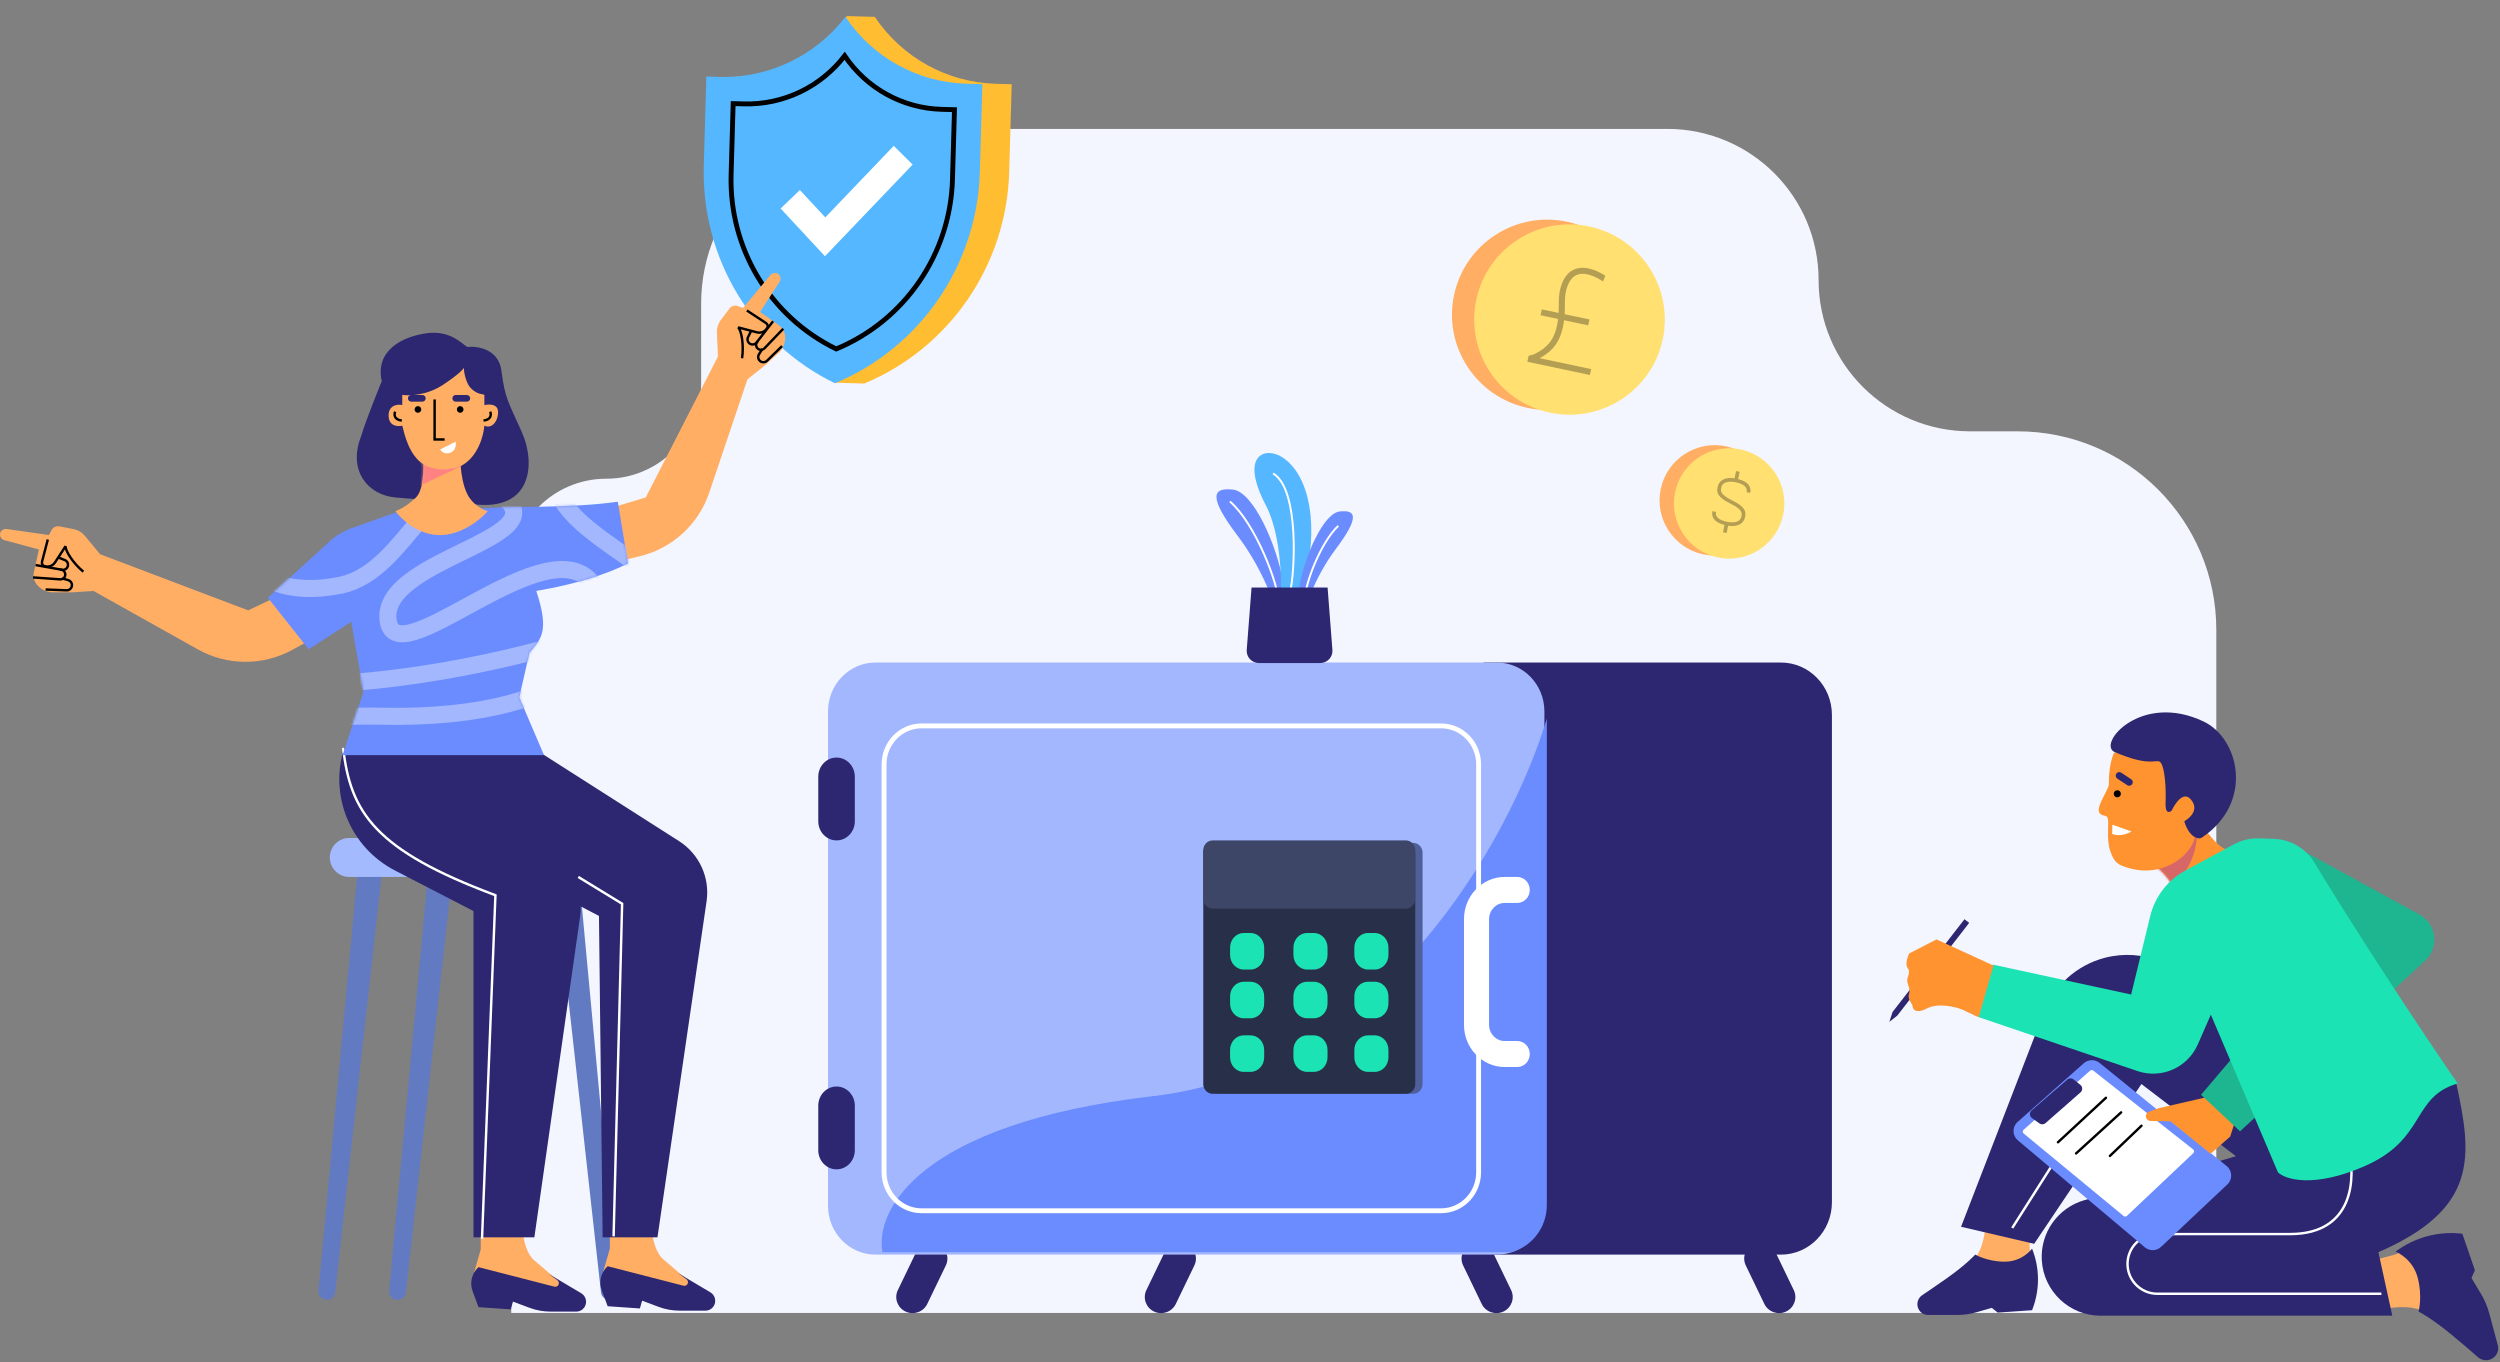 <svg width="1026" height="559" viewBox="0 0 1026 559" fill="none" xmlns="http://www.w3.org/2000/svg">
<rect x="0" y="0" width="1026" height="559" fill="#808080" stroke="none"/>
<path d="M909.574 538.824H254.575H209.82V235.386C209.82 213.894 227.265 196.47 248.783 196.47C270.302 196.47 287.746 179.047 287.746 157.554V124.686C287.746 85.041 319.924 52.902 359.617 52.902H684.22C718.534 52.902 746.351 80.685 746.351 114.957C746.351 149.229 774.168 177.012 808.481 177.012H827.962C873.035 177.012 909.574 213.507 909.574 258.525V538.824Z" fill="#F3F6FF"/>
<path d="M698.991 227.503C711.227 230.123 723.27 222.328 725.89 210.092C728.51 197.857 720.715 185.813 708.479 183.193C696.243 180.573 684.2 188.368 681.58 200.604C678.96 212.84 686.755 224.883 698.991 227.503Z" fill="#FFAE64"/>
<path d="M704.899 228.768C717.135 231.388 729.178 223.593 731.798 211.358C734.418 199.122 726.623 187.079 714.387 184.458C702.151 181.838 690.108 189.633 687.488 201.869C684.868 214.105 692.663 226.148 704.899 228.768Z" fill="#FFE071"/>
<path d="M712.489 193.321L713.966 193.637L713.33 196.606C718.145 197.854 718.705 200.359 718.292 202.287L716.815 201.971C717.235 200.011 715.708 198.644 712.279 197.91C711.067 197.65 707.058 197.043 706.398 200.125C706.122 201.412 705.809 202.872 710.871 205.355L713.09 206.579C716.535 208.762 716.53 210.517 716.157 212.258C715.562 215.036 712.937 216.346 709.226 215.771L708.589 218.746L707.112 218.43L707.748 215.461C702.933 214.212 702.373 211.707 702.786 209.779L704.263 210.096C703.843 212.056 705.37 213.422 708.8 214.157C710.011 214.416 714.021 215.023 714.68 211.942C714.956 210.654 715.269 209.195 710.207 206.711L707.988 205.487C704.543 203.305 704.548 201.55 704.921 199.808C705.516 197.03 708.141 195.72 711.852 196.295L712.489 193.321Z" fill="#B39E53"/>
<path d="M626.835 167.38C647.961 171.903 668.747 158.474 673.264 137.384C677.78 116.294 664.315 95.53 643.189 91.006C622.063 86.483 601.277 99.912 596.761 121.002C592.245 142.092 605.709 162.856 626.835 167.38Z" fill="#FFAE64"/>
<path d="M635.943 169.326C657.068 173.85 677.855 160.421 682.371 139.331C686.887 118.241 673.422 97.477 652.297 92.953C631.171 88.429 610.384 101.859 605.868 122.949C601.352 144.039 614.817 164.803 635.943 169.326Z" fill="#FFE071"/>
<path d="M632.232 129.382L632.756 126.965L639.659 128.426C639.721 127.241 639.724 126.164 639.727 125.146C639.731 122.921 639.736 120.818 640.368 118.408C641.492 114.092 643.606 111.381 646.648 110.349C651.3 108.777 656.647 111.745 658.82 113.163L657.879 115.523C656.435 114.53 651.376 111.355 647.452 112.691C645.258 113.435 643.689 115.566 642.786 119.026C642.235 121.135 642.234 122.996 642.228 125.149C642.225 126.317 642.222 127.56 642.133 128.95L652.318 131.106L651.794 133.524L641.891 131.427C641.768 132.37 641.595 133.383 641.358 134.478C639.694 142.159 635.278 145.159 631.858 147.004L653.019 151.484L652.495 153.902L626.82 148.466L627.344 146.048L629.538 145.421C632.815 143.727 637.299 141.409 638.913 133.958C639.151 132.86 639.319 131.849 639.439 130.906L632.233 129.38L632.232 129.382Z" fill="#B39E53"/>
<path d="M797.025 527.996L809.598 517.22C816.287 511.487 815.007 493.977 815.007 493.977L832.988 493.005V512.445L835.904 522.65L798.483 529.94L797.025 527.996Z" fill="#FFAE64"/>
<path d="M803.302 539.66H791.287C789.724 539.66 788.279 538.83 787.492 537.48C786.302 535.441 786.93 532.822 788.895 531.513C791.27 529.932 794.737 527.582 798.969 524.594C807.231 518.763 810.633 514.875 810.633 514.875C810.633 514.875 815.493 517.791 822.782 517.791C830.072 517.791 833.96 512.445 833.96 512.445C837.088 520.265 837.2 528.967 834.275 536.865L833.96 537.716L819.867 538.688L817.437 536.744L811.009 538.581C808.502 539.297 805.908 539.66 803.302 539.66Z" fill="#2C2770"/>
<path d="M1010.77 549.197L995.412 538.702C987.244 533.12 968.626 539.614 968.626 539.614L962.328 520.394L983.412 514.725L993.631 508.586L1012.45 547.048L1010.77 549.197Z" fill="#FFAE64"/>
<path d="M1021.59 538.987L1025.09 552.019C1025.55 553.714 1025.07 555.524 1023.83 556.771C1021.97 558.656 1018.95 558.74 1016.95 556.99C1014.55 554.875 1010.99 551.799 1006.51 548.08C997.776 540.82 992.567 538.264 992.567 538.264C992.567 538.264 994.313 532.142 992.187 524.235C990.061 516.329 983.129 513.671 983.129 513.671C990.698 507.998 1000.1 505.338 1009.52 506.207L1010.54 506.301L1015.7 521.304L1014.3 524.507L1018.17 530.943C1019.68 533.452 1020.83 536.16 1021.59 538.987Z" fill="#2C2770"/>
<path d="M976.098 513.897C1017.21 496.012 1014.54 474.515 1008.13 444.897L887.114 394.694C879.712 391.623 871.508 391.062 863.757 393.096C852.367 396.085 843.105 404.363 838.861 415.348L804.82 503.461L834.82 510.461L878.839 444.897L917.647 474.515L855.353 492.568C844.513 495.71 837.289 505.935 837.95 517.202C838.699 529.981 849.281 539.961 862.082 539.961H981.798L976.098 513.897Z" fill="#2C2770"/>
<path d="M963.82 471.461C966.82 483.128 966.22 506.461 939.82 506.461C920.006 506.461 899.14 506.461 885.383 506.461C879.099 506.461 873.835 511.216 873.197 517.467C872.46 524.687 878.126 530.961 885.384 530.961H977.32" stroke="white"/>
<path d="M852.82 461.461L825.82 503.961" stroke="white"/>
<path d="M776.715 415.308L806.219 377.251L808.149 378.748L778.646 416.805L775.385 419.372L776.715 415.308Z" fill="#2C2770"/>
<path d="M886.894 511.715L914.111 486.082C916.314 484.007 916.184 480.466 913.834 478.559L861.652 436.213C859.752 434.671 857.016 434.731 855.185 436.354L828.027 460.429C825.745 462.452 825.79 466.03 828.123 467.995L880.245 511.899C882.187 513.535 885.046 513.456 886.894 511.715Z" fill="#6B8CFF"/>
<path d="M872.869 499.016L900.142 473.24C900.585 472.821 900.553 472.106 900.075 471.728L859.054 439.357C858.673 439.057 858.132 439.073 857.77 439.395L830.477 463.671C830.018 464.079 830.032 464.799 830.505 465.189L871.545 499.06C871.934 499.382 872.502 499.363 872.869 499.016Z" fill="white"/>
<path d="M885.95 454.798L906.147 450.16L917.039 460.927L915.266 466.451L907.233 473.485L890.747 460.178L882.616 460.058C882.344 460.054 882.076 459.994 881.828 459.882C880.211 459.148 880.307 456.82 881.978 456.221L885.95 454.798Z" fill="#FF9330"/>
<path d="M993.006 375.381L938.329 345.408L916.627 372.302L951.861 392.078L903.315 449.302L919.306 464.288L995.309 394.211C999.749 390.117 1000.34 383.315 996.664 378.521C995.676 377.231 994.43 376.162 993.006 375.381Z" fill="#1EB591"/>
<path d="M912.147 347.881C907.429 345.222 898.664 331.69 894.267 325.549C888.125 332.634 868.69 342.544 886.366 356.89C894.786 364.958 893.295 369.865 891.498 371.31C892.948 377.132 898.89 387.138 911.056 380.586C923.222 374.035 923.393 358.193 922.562 350.799C921.056 350.934 916.866 350.539 912.147 347.881Z" fill="#FF9330"/>
<mask id="mask0" mask-type="alpha" maskUnits="userSpaceOnUse" x="879" y="325" width="44" height="58">
<path d="M912.147 347.881C907.429 345.222 898.664 331.69 894.267 325.549C888.125 332.634 868.69 342.544 886.366 356.89C894.786 364.958 893.295 369.865 891.498 371.31C892.948 377.132 898.89 387.138 911.056 380.586C923.222 374.035 923.393 358.193 922.562 350.799C921.056 350.934 916.866 350.539 912.147 347.881Z" fill="white"/>
</mask>
<g mask="url(#mask0)">
<path d="M891.092 364.202C906.4 350.607 901.817 332.83 897.612 325.64L884.043 354.284C880.014 363.255 875.784 377.797 891.092 364.202Z" fill="#D76767"/>
</g>
<path d="M900.743 343.659C899.467 350.442 888.275 360.552 873.52 356.212C869.001 354.883 867.718 354.004 866.075 349.346C864.285 344.269 865.722 337.517 864.953 335.617C864.383 334.209 862.209 335.244 861.42 333.181C860.463 330.679 865.436 323.961 865.452 321.901C865.491 316.587 866.086 312.373 867.626 308.896L881.809 307.928C879.411 309.91 880.133 309.52 886.096 311.013C891.996 312.49 895.148 309.694 897.791 308.419C897.158 316.008 908.27 310.679 907.357 314.325C906.627 317.241 899.767 335.816 899.209 338.044C901.288 338.564 901.901 331.538 903.937 330.901C906.229 330.183 910.417 330.328 908.835 336.647C907.253 342.965 902.781 343.954 900.743 343.659Z" fill="#FF9330"/>
<path d="M874.811 341.275C871.561 342.963 868.912 343.068 866.833 342.24L866.915 338.453L874.811 341.275Z" fill="white"/>
<path d="M874.633 319.794L870.553 317.103C869.877 316.657 868.968 316.844 868.522 317.52C868.076 318.196 868.263 319.105 868.939 319.551L873.019 322.242C873.695 322.688 874.604 322.501 875.05 321.825C875.496 321.149 875.309 320.24 874.633 319.794Z" fill="#2C2770"/>
<path d="M868.395 327.133C869.147 327.434 870 327.068 870.301 326.316C870.602 325.564 870.236 324.711 869.484 324.41C868.733 324.109 867.879 324.475 867.578 325.227C867.277 325.978 867.643 326.832 868.395 327.133Z" fill="black"/>
<path d="M891.22 332.714C891.22 332.714 895.348 323.681 899.118 328.081C903.527 333.227 896.424 337.041 896.424 337.041C898.26 343.295 902.04 344.84 903.708 343.715C925.161 329.248 918.96 303.082 904.429 296.14C878.573 283.789 860.426 305.458 867.906 308.667C883.366 315.299 885.09 310.938 886.778 313.018C888.467 315.097 889.014 323.878 888.752 329.335C888.655 331.368 888.929 332.456 889.369 332.938C889.873 333.492 890.595 333.246 891.22 332.714Z" fill="#2C2770"/>
<path d="M949.859 354.055C974.628 394.925 1006.74 442.106 1008.64 444.647C989.429 450.22 996.024 467.569 970.108 478.733C949.376 487.663 937.987 484.061 934.885 481.143L907.328 416.43L901.96 428.663C897.789 438.167 887.042 442.901 877.215 439.564L811.932 417.397L817.84 395.871L874.617 408.157L882.468 375.918C884.411 367.939 889.646 361.158 896.872 357.259L916.869 346.468C919.98 344.789 923.481 343.964 927.015 344.079L933.239 344.28C940.077 344.502 946.313 348.204 949.859 354.055Z" fill="#1BE3B3"/>
<path d="M853.792 445.234L850.995 442.994C850.242 442.392 849.167 442.412 848.437 443.042L833.773 455.715C832.794 456.561 832.864 458.101 833.917 458.854L836.989 461.054C837.745 461.595 838.774 461.544 839.473 460.93L853.861 448.298C854.796 447.478 854.763 446.012 853.792 445.234Z" fill="#2C2770"/>
<path d="M864.28 450.539L844.588 468.787" stroke="black" stroke-linecap="round" stroke-linejoin="round"/>
<path d="M870.508 456.52L852.026 473.355" stroke="black" stroke-linecap="round" stroke-linejoin="round"/>
<path d="M878.856 462.011L865.917 474.384" stroke="black" stroke-linecap="round" stroke-linejoin="round"/>
<path d="M794.746 385.532L818.136 396.274L812.016 417.512L805.349 414.343C802.427 413.179 795.418 411.46 790.752 413.892C786.087 416.324 784.884 414.065 784.865 412.631C784.542 411.628 782.832 410.03 783.412 408.116C784.137 405.723 783.017 404.487 782.764 403.009C782.387 400.805 784.403 399.325 782.923 397.31C781.74 395.698 782.868 393.009 783.485 391.316L794.746 385.532Z" fill="#FF9330"/>
<path fill-rule="evenodd" clip-rule="evenodd" d="M385.007 510.544C388.341 512.111 389.757 516.05 388.169 519.34L380.545 535.139C378.958 538.429 374.968 539.827 371.633 538.259C368.299 536.692 366.883 532.755 368.471 529.465L376.095 513.666C377.683 510.374 381.672 508.978 385.007 510.544Z" fill="#2C2770"/>
<path fill-rule="evenodd" clip-rule="evenodd" d="M603.633 510.544C600.299 512.111 598.883 516.05 600.472 519.34L608.095 535.139C609.683 538.429 613.672 539.827 617.006 538.259C620.34 536.692 621.757 532.755 620.169 529.465L612.546 513.666C610.957 510.374 606.967 508.978 603.633 510.544Z" fill="#2C2770"/>
<path fill-rule="evenodd" clip-rule="evenodd" d="M487.007 510.544C490.341 512.111 491.757 516.05 490.168 519.34L482.545 535.139C480.958 538.429 476.968 539.827 473.633 538.259C470.299 536.692 468.883 532.755 470.471 529.465L478.094 513.666C479.682 510.374 483.673 508.978 487.007 510.544Z" fill="#2C2770"/>
<path fill-rule="evenodd" clip-rule="evenodd" d="M719.634 510.544C716.299 512.111 714.884 516.05 716.471 519.34L724.095 535.139C725.683 538.429 729.673 539.827 733.007 538.259C736.341 536.692 737.757 532.755 736.168 529.465L728.545 513.666C726.958 510.374 722.968 508.978 719.634 510.544Z" fill="#2C2770"/>
<path d="M608.82 514.902H730.893C742.451 514.902 751.82 505.279 751.82 493.409V293.395C751.82 281.525 742.451 271.902 730.893 271.902H608.82V514.902Z" fill="#2C2770"/>
<path d="M339.82 494.875C339.82 505.935 348.556 514.902 359.333 514.902H614.307C625.083 514.902 633.82 505.935 633.82 494.875V291.93C633.82 280.869 625.083 271.902 614.307 271.902H359.333C348.556 271.902 339.82 280.869 339.82 291.93V494.875Z" fill="#A3B7FF"/>
<path d="M634.82 294.902C619.779 344.828 567.14 438.962 473.328 449.833C376.563 461.045 358.91 497.217 362.179 513.902H620.245C628.636 511.632 634.82 503.826 634.82 494.548V294.902Z" fill="#6B8CFF"/>
<path fill-rule="evenodd" clip-rule="evenodd" d="M378.235 496.902H591.405C599.92 496.902 606.82 489.836 606.82 481.12V313.684C606.82 304.968 599.92 297.902 591.405 297.902H378.235C369.722 297.902 362.82 304.968 362.82 313.684V481.12C362.82 489.836 369.722 496.902 378.235 496.902Z" stroke="white" stroke-width="2"/>
<path d="M496.82 444.888C496.82 447.105 498.56 448.902 500.705 448.902H579.935C582.081 448.902 583.82 447.105 583.82 444.888V349.915C583.82 347.699 582.081 345.902 579.935 345.902H500.705C498.56 345.902 496.82 347.699 496.82 349.915V444.888Z" fill="#4E5F9A"/>
<path d="M493.82 444.888C493.82 447.105 495.56 448.902 497.703 448.902H576.935C579.081 448.902 580.82 447.105 580.82 444.888V349.915C580.82 347.699 579.081 345.902 576.935 345.902H497.703C495.56 345.902 493.82 347.699 493.82 349.915V444.888Z" fill="#282F48"/>
<path d="M493.82 368.902C493.82 371.111 495.56 372.902 497.703 372.902H576.935C579.081 372.902 580.82 371.111 580.82 368.902V348.902C580.82 346.693 579.081 344.902 576.935 344.902H497.703C495.56 344.902 493.82 346.693 493.82 348.902V368.902Z" fill="#3D4667"/>
<path d="M504.82 391.902C504.82 395.216 507.327 397.902 510.421 397.902H513.221C516.313 397.902 518.82 395.216 518.82 391.902V388.902C518.82 385.588 516.313 382.902 513.221 382.902H510.421C507.327 382.902 504.82 385.588 504.82 388.902V391.902Z" fill="#1BE3B3"/>
<path d="M530.82 391.902C530.82 395.216 533.327 397.902 536.421 397.902H539.219C542.313 397.902 544.82 395.216 544.82 391.902V388.902C544.82 385.588 542.313 382.902 539.219 382.902H536.421C533.327 382.902 530.82 385.588 530.82 388.902V391.902Z" fill="#1BE3B3"/>
<path d="M555.82 391.902C555.82 395.216 558.327 397.902 561.421 397.902H564.219C567.313 397.902 569.82 395.216 569.82 391.902V388.902C569.82 385.588 567.313 382.902 564.219 382.902H561.421C558.327 382.902 555.82 385.588 555.82 388.902V391.902Z" fill="#1BE3B3"/>
<path d="M504.82 411.902C504.82 415.216 507.327 417.902 510.421 417.902H513.221C516.313 417.902 518.82 415.216 518.82 411.902V408.902C518.82 405.588 516.313 402.902 513.221 402.902H510.421C507.327 402.902 504.82 405.588 504.82 408.902V411.902Z" fill="#1BE3B3"/>
<path d="M530.82 411.902C530.82 415.216 533.327 417.902 536.421 417.902H539.219C542.313 417.902 544.82 415.216 544.82 411.902V408.902C544.82 405.588 542.313 402.902 539.219 402.902H536.421C533.327 402.902 530.82 405.588 530.82 408.902V411.902Z" fill="#1BE3B3"/>
<path d="M555.82 411.902C555.82 415.216 558.327 417.902 561.421 417.902H564.219C567.313 417.902 569.82 415.216 569.82 411.902V408.902C569.82 405.588 567.313 402.902 564.219 402.902H561.421C558.327 402.902 555.82 405.588 555.82 408.902V411.902Z" fill="#1BE3B3"/>
<path d="M504.82 433.902C504.82 437.216 507.327 439.902 510.421 439.902H513.221C516.313 439.902 518.82 437.216 518.82 433.902V430.902C518.82 427.588 516.313 424.902 513.221 424.902H510.421C507.327 424.902 504.82 427.588 504.82 430.902V433.902Z" fill="#1BE3B3"/>
<path d="M530.82 433.902C530.82 437.216 533.327 439.902 536.421 439.902H539.219C542.313 439.902 544.82 437.216 544.82 433.902V430.902C544.82 427.588 542.313 424.902 539.219 424.902H536.421C533.327 424.902 530.82 427.588 530.82 430.902V433.902Z" fill="#1BE3B3"/>
<path d="M555.82 433.902C555.82 437.216 558.327 439.902 561.421 439.902H564.219C567.313 439.902 569.82 437.216 569.82 433.902V430.902C569.82 427.588 567.313 424.902 564.219 424.902H561.421C558.327 424.902 555.82 427.588 555.82 430.902V433.902Z" fill="#1BE3B3"/>
<path fill-rule="evenodd" clip-rule="evenodd" d="M600.82 377.235C600.82 367.662 608.303 359.902 617.534 359.902H622.678C625.517 359.902 627.82 362.29 627.82 365.235C627.82 368.181 625.517 370.569 622.678 370.569H617.534C613.983 370.569 611.105 373.553 611.105 377.235V420.57C611.105 424.251 613.983 427.236 617.534 427.236H622.678C625.517 427.236 627.82 429.623 627.82 432.569C627.82 435.515 625.517 437.902 622.678 437.902H617.534C608.303 437.902 600.82 430.142 600.82 420.57V377.235Z" fill="white"/>
<path d="M335.82 318.748C335.82 314.415 339.178 310.902 343.32 310.902C347.462 310.902 350.82 314.415 350.82 318.748V337.056C350.82 341.389 347.462 344.902 343.32 344.902C339.178 344.902 335.82 341.389 335.82 337.056V318.748Z" fill="#2C2770"/>
<path d="M335.82 453.748C335.82 449.415 339.178 445.902 343.32 445.902C347.462 445.902 350.82 449.415 350.82 453.748V472.056C350.82 476.388 347.462 479.902 343.32 479.902C339.178 479.902 335.82 476.388 335.82 472.056V453.748Z" fill="#2C2770"/>
<path d="M508.229 220.313C518.714 234.151 525.559 252.756 526.578 261.828C530.947 266.441 529.199 253.986 526.578 238.764C523.957 223.542 514.345 201.861 506.045 200.939C497.744 200.016 495.469 203.472 508.229 220.313Z" fill="#6B8CFF"/>
<path d="M519.471 207.302C527.527 222.682 526.418 251.492 523.891 260.265C526.165 266.198 528.731 253.651 534.471 239.302C540.207 224.96 540.471 197.302 526.471 187.802C519.56 183.113 508.47 186.302 519.471 207.302Z" fill="#54B7FF"/>
<path d="M548.047 225.536C539.659 236.697 534.183 251.701 533.368 259.017C529.873 262.737 531.271 252.693 533.368 240.417C535.465 228.14 543.154 210.656 549.794 209.912C556.435 209.168 558.255 211.955 548.047 225.536Z" fill="#6B8CFF"/>
<path d="M529.47 242.802C531.304 235.802 533.47 200.802 522.47 194.302" stroke="white" stroke-width="0.8"/>
<path d="M524.739 247.302C524.791 240.066 515.239 214.802 504.739 205.802" stroke="white" stroke-width="0.8"/>
<path d="M535.396 246.893C535.344 239.657 542.228 222.274 549.239 215.802" stroke="white" stroke-width="0.8"/>
<path d="M513.639 241.11H544.839L546.822 266.724C547.047 269.629 544.751 272.11 541.837 272.11H516.641C513.728 272.11 511.431 269.629 511.656 266.724L513.639 241.11Z" fill="#2C2770"/>
<path d="M301.933 31.445L300.578 78.451C299.654 110.5 315.903 140.54 343.11 157.079L354.682 157.398C389.758 142.824 413.073 108.803 414.175 70.585L415.213 34.562L408.681 34.383C388.694 33.833 370.21 23.61 359.021 6.92L347.449 6.601C342.681 21.907 328.414 32.173 312.519 31.736L301.933 31.445Z" fill="#FFBD32"/>
<path d="M289.883 31.42L288.831 67.978C287.741 105.855 308.805 140.816 342.641 157.288C377.716 142.727 401.028 108.732 402.127 70.541L403.162 34.544L396.631 34.364C376.644 33.813 358.159 23.597 346.968 6.917C334.632 22.965 315.443 32.125 295.323 31.57L289.883 31.42Z" fill="#54B7FF"/>
<path fill-rule="evenodd" clip-rule="evenodd" d="M300.885 42.516L300.046 71.64C299.171 102.01 316.066 130.035 343.192 143.211C371.312 131.565 390.012 104.313 390.894 73.691L391.721 45.017L386.434 44.872C370.435 44.431 355.635 36.261 346.66 22.915C336.766 35.755 321.402 43.081 305.297 42.638L300.885 42.516Z" stroke="black" stroke-width="2"/>
<path fill-rule="evenodd" clip-rule="evenodd" d="M374.549 67.542L338.561 105.158L320.368 85.573L328.265 77.979L338.704 89.216L366.788 59.86L374.549 67.542Z" fill="white"/>
<path fill-rule="evenodd" clip-rule="evenodd" d="M134.148 533.47C132.116 533.47 130.524 531.722 130.713 529.699L146.918 355.902L156.861 356.97L137.578 530.401C137.383 532.148 135.906 533.47 134.148 533.47Z" fill="#627AC1"/>
<path fill-rule="evenodd" clip-rule="evenodd" d="M163.148 533.47C161.116 533.47 159.524 531.722 159.713 529.699L175.918 355.902L185.861 356.97L166.577 530.401C166.383 532.148 164.906 533.47 163.148 533.47Z" fill="#627AC1"/>
<path fill-rule="evenodd" clip-rule="evenodd" d="M250.074 533.47C252.106 533.47 253.698 531.722 253.509 529.699L237.304 355.902L227.361 356.97L246.645 530.401C246.839 532.148 248.316 533.47 250.074 533.47Z" fill="#627AC1"/>
<path d="M252.361 343.902H143.361C138.943 343.902 135.361 347.484 135.361 351.902C135.361 356.32 138.943 359.902 143.361 359.902H252.361C256.779 359.902 260.361 356.32 260.361 351.902C260.361 347.484 256.779 343.902 252.361 343.902Z" fill="#A3BAFF"/>
<path d="M284.05 526.954L272.249 516.839C265.971 511.458 267.172 495.024 267.172 495.024L250.294 494.111V512.357L247.557 521.937L282.681 528.779L284.05 526.954Z" fill="#FFAE64"/>
<path d="M280.494 527.656L249.382 519.656C246.628 522.134 245.665 526.042 246.952 529.516L249.382 536.077L262.61 536.99L263.523 533.797L270.263 536.324C273.045 537.368 275.992 537.902 278.964 537.902H289.48C290.919 537.902 292.25 537.138 292.975 535.894C294.095 533.975 293.458 531.513 291.548 530.377L278.12 522.393L281.735 525.022C282.471 525.558 282.555 526.625 281.911 527.269C281.54 527.639 281.001 527.787 280.494 527.656Z" fill="#2C2770"/>
<path d="M231.05 527.337L219.249 517.222C212.971 511.841 214.172 495.407 214.172 495.407L197.294 494.494V512.74L194.557 522.32L229.681 529.162L231.05 527.337Z" fill="#FFAE64"/>
<path d="M227.494 528.039L196.382 520.039C193.628 522.517 192.665 526.425 193.952 529.899L196.382 536.461L209.61 537.373L210.523 534.18L217.263 536.707C220.045 537.751 222.992 538.285 225.964 538.285H236.48C237.919 538.285 239.25 537.521 239.975 536.278C241.095 534.358 240.458 531.896 238.548 530.76L225.12 522.776L228.735 525.405C229.471 525.941 229.555 527.008 228.911 527.652C228.54 528.022 228.001 528.17 227.494 528.039Z" fill="#2C2770"/>
<path d="M219.302 507.813H194.321V373.902L162.065 357.23C143.74 347.759 134.958 326.421 141.307 306.795L216.321 305.402L278.694 345.206C286.987 350.499 291.405 360.162 289.982 369.897L269.82 507.813H247.32L245.82 375.902L238.317 371.972C238.373 373.207 238.315 374.458 238.137 375.709L219.302 507.813Z" fill="#2C2770"/>
<path d="M140.821 306.902C143.821 333.402 153.821 348.902 203.321 367.402L197.821 508.402" stroke="white"/>
<path d="M237.32 359.902L255.32 370.902L251.82 507.402" stroke="white"/>
<path d="M101.852 250.494L122.673 240.596L139.227 256.219L119.857 266.753C107.785 273.318 93.189 273.227 81.2 266.511L38.389 242.532L29.404 243.103H21.852C19.265 243.103 16.812 241.949 15.163 239.956C13.966 238.51 13.505 236.592 13.913 234.76L15.973 225.514L1.727 221.664C0.344 221.29 -0.38 219.77 0.202 218.46C0.627 217.506 1.633 216.949 2.667 217.097L20.078 219.584L21.167 217.549C21.787 216.391 23.089 215.772 24.379 216.02L30.171 217.134C31.994 217.484 33.639 218.459 34.823 219.89L41.093 227.466L101.852 250.494Z" fill="#FFAE64"/>
<path d="M14.604 231.9L25.462 233.839C26.54 234.031 27.583 233.356 27.848 232.294C28.101 231.284 27.568 230.243 26.602 229.857L23.727 228.707" stroke="black"/>
<path d="M13.573 236.978L24.661 237.764C25.705 237.838 26.628 237.091 26.773 236.055C26.92 235.001 26.212 234.017 25.166 233.823L24.639 233.725" stroke="black"/>
<path d="M18.71 241.935L27.317 242.261C28.409 242.302 29.354 241.511 29.506 240.429C29.652 239.383 29.01 238.388 27.997 238.091L25.552 237.374" stroke="black"/>
<path d="M19.622 221.408L17.241 230.534C17.041 231.303 17.471 232.095 18.224 232.346C19.853 232.889 21.644 232.263 22.58 230.824L26.92 224.145C26.768 225.97 29.84 230.988 34.219 234.637" stroke="black"/>
<path d="M265.015 204.15L242.932 210.771L241.13 233.463L262.563 228.286C275.92 225.06 286.686 215.202 291.076 202.181L306.749 155.683L313.797 150.08L319.399 145.015C321.318 143.28 322.363 140.779 322.25 138.195C322.168 136.32 321.224 134.588 319.693 133.503L311.964 128.025L319.949 115.616C320.724 114.411 320.242 112.798 318.932 112.217C317.977 111.793 316.857 112.055 316.189 112.858L304.942 126.38L302.77 125.601C301.533 125.158 300.152 125.571 299.362 126.62L295.812 131.331C294.695 132.815 294.128 134.64 294.209 136.496L294.64 146.321L265.015 204.15Z" fill="#FFAE64"/>
<path d="M317.262 131.844L310.508 140.565C309.838 141.43 308.612 141.629 307.703 141.019C306.838 140.439 306.535 139.31 306.993 138.375L308.354 135.594" stroke="black"/>
<path d="M321.433 134.92L313.735 142.939C313.011 143.694 311.825 143.759 311.022 143.088C310.206 142.405 310.072 141.2 310.717 140.354L311.042 139.928" stroke="black"/>
<path d="M320.947 142.042L314.781 148.056C313.999 148.819 312.766 148.866 311.929 148.165C311.119 147.487 310.928 146.319 311.48 145.419L312.813 143.247" stroke="black"/>
<path d="M306.504 127.427L314.39 132.6C315.054 133.036 315.267 133.912 314.876 134.603C314.032 136.099 312.284 136.835 310.624 136.395L302.926 134.352C304.262 135.604 305.349 141.386 304.548 147.029" stroke="black"/>
<path d="M144.159 216.813L162.923 210.124C168.5 210.124 183.001 209.842 196.386 208.716C209.771 207.589 234.031 208.716 253.551 205.899L257.734 231.249C249.369 235.474 236.82 239.699 220.089 242.516C225.666 259.416 221.948 262.232 217.3 267.865L213.117 286.174L223.253 309.902H140.615L149.17 283.902L144.152 255.164L126.672 266.457L109.94 245.332L135.35 222.111C137.904 219.777 140.899 217.976 144.159 216.813Z" fill="#6B8CFF"/>
<mask id="mask1" mask-type="alpha" maskUnits="userSpaceOnUse" x="109" y="205" width="149" height="105">
<path d="M144.159 216.813L162.923 210.124C168.5 210.124 183.001 209.842 196.386 208.716C209.771 207.589 234.031 208.716 253.551 205.899L257.734 231.249C249.369 235.474 236.82 239.699 220.089 242.516C225.666 259.416 221.948 262.232 217.3 267.865L213.117 286.174L223.253 309.902H140.615L149.17 283.902L144.152 255.164L126.672 266.457L109.94 245.332L135.35 222.111C137.904 219.777 140.899 217.976 144.159 216.813Z" fill="white"/>
</mask>
<g mask="url(#mask1)">
<path d="M228.541 193.127C221.698 220.496 296.051 237.83 291.034 270.673C286.016 303.516 159.205 381.062 114.046 357.342C68.887 333.622 70.711 292.112 156.468 293.937C242.225 295.762 262.296 257.901 241.769 237.83C221.242 217.759 161.03 279.34 159.205 253.795C157.381 228.251 234.471 220.496 203.452 201.794C178.033 186.468 167.872 234.181 140.047 240.111C117.786 244.855 105.531 236.614 102.186 231.9C81.051 242.087 48.907 265.29 89.414 276.603C129.92 287.916 199.043 273.41 228.541 264.743" stroke="#A3B7FF" stroke-width="7"/>
</g>
<path d="M205.802 152.227C204.679 143.244 195.977 141.934 191.766 142.402C189.427 140.998 184.748 135.383 174.923 136.787C165.097 138.191 153.868 143.805 156.675 156.438C156.675 156.438 150.125 172.346 148.254 178.896C142.639 192.932 150.763 203.113 162.29 204.161C177.73 205.564 170.712 204.161 194.573 206.968C218.435 209.775 219.838 190.125 214.224 177.492C208.609 164.859 207.206 163.456 205.802 152.227Z" fill="#2C2770"/>
<path d="M198.784 162.052V166.263C200.656 165.795 204.399 165.702 204.399 169.07C204.399 173.281 201.591 176.089 198.784 174.685C198.42 179.06 196.066 187.696 189.068 191.296C189.319 194.595 190.052 199.33 191.766 202.757C194.012 207.249 198.316 209.307 200.188 209.775C197.381 213.05 189.52 219.601 180.537 219.601C171.554 219.601 164.629 213.05 162.29 209.775C163.694 209.307 167.343 207.53 170.712 204.161C173.364 201.509 173.87 195.204 173.737 190.587C167.904 186.663 166.125 178.794 165.097 174.685C163.226 175.153 159.483 174.966 159.483 170.474C159.483 165.983 163.694 165.795 165.097 166.263V162.052C167.905 162.52 175.203 162.333 181.941 157.842C188.678 153.35 190.362 151.291 190.362 150.823C190.362 153.163 191.394 157.47 193.17 159.245C195.977 162.052 197.848 161.585 198.784 162.052Z" fill="#FFAE64"/>
<path d="M187.031 181.267L180.644 184.46C181.101 185.372 182.56 186.558 184.75 185.828C186.939 185.099 187.183 182.787 187.031 181.267Z" fill="white"/>
<path d="M173.346 162.108H168.784C168.029 162.108 167.416 162.721 167.416 163.477C167.416 164.233 168.029 164.845 168.784 164.845H173.346C174.102 164.845 174.714 164.233 174.714 163.477C174.714 162.721 174.102 162.108 173.346 162.108Z" fill="#2C2770"/>
<path d="M191.592 162.108H187.031C186.275 162.108 185.662 162.721 185.662 163.477C185.662 164.233 186.275 164.845 187.031 164.845H191.592C192.348 164.845 192.961 164.233 192.961 163.477C192.961 162.721 192.348 162.108 191.592 162.108Z" fill="#2C2770"/>
<path d="M188.855 169.407C189.611 169.407 190.223 168.794 190.223 168.038C190.223 167.283 189.611 166.67 188.855 166.67C188.099 166.67 187.487 167.283 187.487 168.038C187.487 168.794 188.099 169.407 188.855 169.407Z" fill="black"/>
<path d="M178.364 163.933V180.355H182.469" stroke="black"/>
<path d="M171.521 169.407C172.277 169.407 172.89 168.794 172.89 168.038C172.89 167.283 172.277 166.67 171.521 166.67C170.765 166.67 170.153 167.283 170.153 168.038C170.153 168.794 170.765 169.407 171.521 169.407Z" fill="black"/>
<path d="M201.171 168.951C201.627 170.015 201.719 172.235 198.434 172.6" stroke="black"/>
<path d="M162.173 168.951C161.717 170.015 161.626 172.235 164.91 172.6" stroke="black"/>
<mask id="mask2" mask-type="alpha" maskUnits="userSpaceOnUse" x="159" y="150" width="46" height="70">
<path d="M198.784 162.052V166.263C200.656 165.795 204.399 165.702 204.399 169.07C204.399 173.281 201.591 176.089 198.784 174.685C198.42 179.06 196.066 187.696 189.068 191.296C189.319 194.595 190.052 199.33 191.766 202.757C194.012 207.249 198.316 209.307 200.188 209.775C197.381 213.05 189.52 219.601 180.537 219.601C171.554 219.601 164.629 213.05 162.29 209.775C163.694 209.307 167.343 207.53 170.712 204.161C173.364 201.509 173.87 195.204 173.737 190.587C167.904 186.663 166.125 178.794 165.097 174.685C163.226 175.153 159.483 174.966 159.483 170.474C159.483 165.983 163.694 165.795 165.097 166.263V162.052C167.905 162.52 175.203 162.333 181.941 157.842C188.678 153.35 190.362 151.291 190.362 150.823C190.362 153.163 191.394 157.47 193.17 159.245C195.977 162.052 197.848 161.585 198.784 162.052Z" fill="white"/>
</mask>
<g mask="url(#mask2)">
<path d="M172.434 189.934C173.65 190.694 177.543 192.671 181.557 192.671C185.367 192.671 188.931 191.438 190.063 190.922L190.224 190.846C190.177 190.869 190.124 190.895 190.063 190.922L171.977 199.513L172.434 189.934Z" fill="#FF8282"/>
</g>
</svg>
